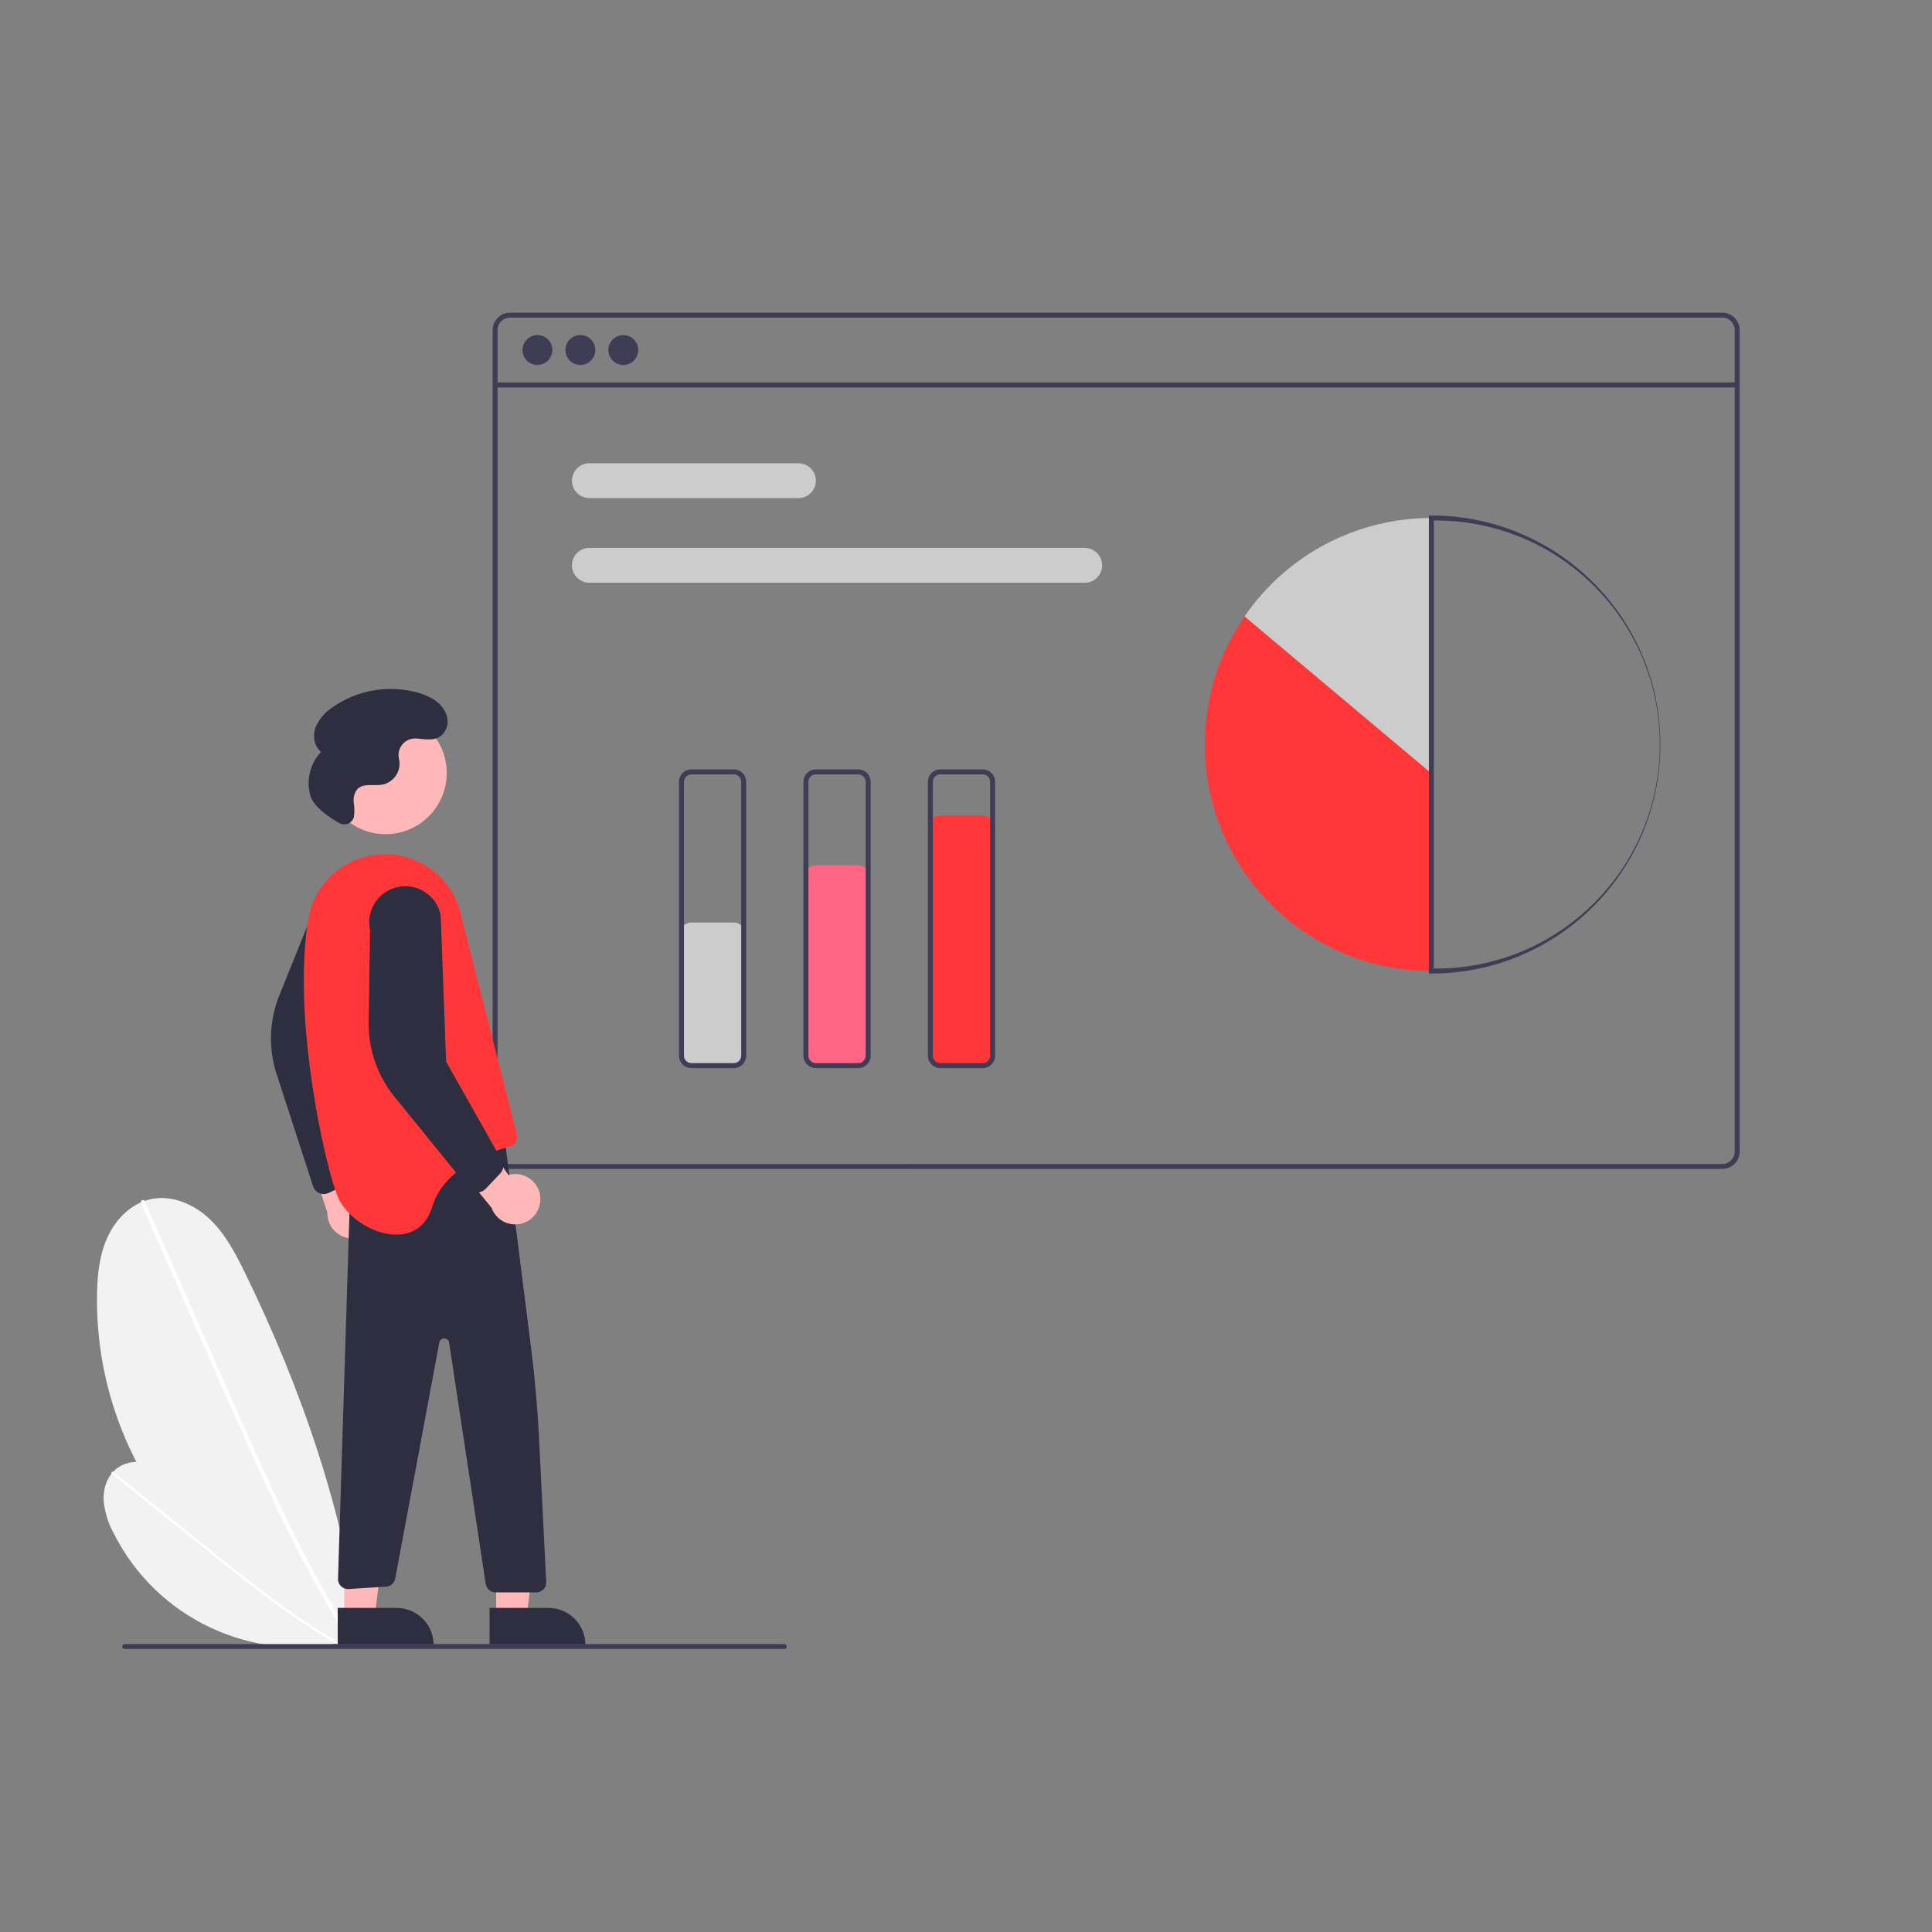 <?xml version="1.0" encoding="UTF-8"?><svg id="Calque_1" xmlns="http://www.w3.org/2000/svg" viewBox="0 0 600 600"><rect x="0" y="0" width="600" height="600" fill="#808080" stroke="none"/><defs><style>.cls-1{fill:#2f2e41;}.cls-2{fill:#fff;}.cls-3{fill:#3f3d56;}.cls-4{fill:#ffb8b8;}.cls-5{fill:#ccc;}.cls-6{fill:#ff3738;}.cls-7{fill:#ff6584;}.cls-8{fill:#f2f2f2;}</style></defs><g id="undraw_charts_re_5qe9"><path id="Tracé_2477" class="cls-8" d="m112.11,509.76c-48.9-12.73-82.75-57.24-81.98-107.76.09-6.12.74-12.36,3.31-17.91s7.34-10.35,13.32-11.67c6.52-1.44,13.4,1.5,18.26,6.08,4.86,4.58,8.04,10.62,10.98,16.62,17.65,36.13,31.07,74.89,36.09,114.79l.03-.15h-.01Z"/><path id="Tracé_2478" class="cls-2" d="m43.8,373.63l12.37,28.11,12.37,28.11c3.92,8.9,7.83,17.81,11.88,26.66,4.02,8.77,8.17,17.47,12.6,26.04,4.42,8.55,9.12,16.97,14.23,25.14.64,1.02,1.28,2.03,1.92,3.04.45.7,1.57.05,1.12-.65-5.2-8.11-9.99-16.47-14.49-24.99s-8.71-17.21-12.75-25.95c-4.07-8.79-7.99-17.66-11.89-26.53-4.11-9.34-8.22-18.68-12.33-28.01l-12.37-28.11-1.54-3.5c-.33-.76-1.45-.1-1.12.65h0Z"/><path id="Tracé_2479" class="cls-8" d="m106.95,509.95c-28.82,6.59-58.42-7.37-71.65-33.81-1.73-3.14-2.8-6.61-3.12-10.19-.17-3.57,1.02-7.36,3.77-9.65,3-2.51,7.36-2.84,11.12-1.77s7.04,3.34,10.18,5.66c18.92,13.99,36.35,30.5,49.73,49.85l-.02-.08h-.01Z"/><path id="Tracé_2480" class="cls-2" d="m34.74,457.72l14.01,11.26,14.01,11.26c4.44,3.56,8.87,7.13,13.36,10.63,4.45,3.47,8.96,6.87,13.57,10.12s9.32,6.35,14.17,9.21c.6.36,1.21.71,1.82,1.06.42.24.83-.4.4-.64-4.89-2.81-9.63-5.85-14.27-9.06s-9.16-6.58-13.63-10.03c-4.49-3.47-8.91-7.01-13.34-10.56l-13.96-11.22-14.01-11.25-1.74-1.4c-.38-.3-.78.34-.4.64h0v-.02Z"/><path id="Tracé_2481" class="cls-3" d="m534.87,97.1H158.4c-2.99,0-5.41,2.42-5.41,5.4h0v255.11c0,2.99,2.42,5.41,5.4,5.41h376.47c2.99,0,5.41-2.42,5.41-5.4h0V102.51c0-2.99-2.42-5.41-5.4-5.41,0,0,0,0,0,0h.01Zm3.87,260.51c0,2.14-1.73,3.87-3.87,3.87H158.4c-2.14,0-3.87-1.73-3.87-3.87V102.51c0-2.14,1.73-3.87,3.87-3.87h376.46c2.14,0,3.87,1.73,3.87,3.87v255.1h.01Z"/><rect id="Rectangle_444" class="cls-3" x="153.76" y="118.78" width="385.74" height="1.55"/><circle id="Ellipse_398" class="cls-3" cx="166.9" cy="108.7" r="4.64"/><circle id="Ellipse_399" class="cls-3" cx="180.24" cy="108.7" r="4.64"/><circle id="Ellipse_400" class="cls-3" cx="193.57" cy="108.7" r="4.64"/><path id="Tracé_2482" class="cls-5" d="m247.97,154.69h-64.93c-2.99,0-5.41-2.42-5.41-5.41s2.42-5.41,5.41-5.41h64.93c2.99,0,5.41,2.42,5.41,5.41s-2.42,5.41-5.41,5.41h0Z"/><path id="Tracé_2483" class="cls-5" d="m336.87,180.97h-153.83c-2.99,0-5.41-2.42-5.41-5.41,0-2.99,2.42-5.41,5.41-5.41h153.83c2.99,0,5.41,2.42,5.41,5.41,0,2.99-2.42,5.41-5.41,5.41Z"/><path id="Tracé_2484" class="cls-6" d="m386.51,191.42c-21.98,32.04-13.82,75.82,18.21,97.8,11.72,8.04,25.59,12.34,39.8,12.34v-61.41l-58.01-48.73Z"/><path id="Tracé_2485" class="cls-5" d="m444.52,160.87c-23.19-.01-44.9,11.42-58.01,30.55l58.01,48.73v-79.28Z"/><path id="Tracé_2486" class="cls-3" d="m444.52,302.34h-.77v-142.24h.77c39.28,0,71.12,31.84,71.12,71.12s-31.84,71.12-71.12,71.12Zm.77-140.69v139.14c38.42.34,69.84-30.54,70.18-68.96.34-38.42-30.54-69.84-68.96-70.18-.06,0-.12,0-.18,0h-1.04Z"/><path id="Tracé_2487" class="cls-5" d="m227.87,331.33h-13.14c-1.92,0-3.48-1.56-3.48-3.48v-37.88c0-1.92,1.56-3.48,3.48-3.48h13.14c1.92,0,3.48,1.56,3.48,3.48v37.88c0,1.92-1.56,3.48-3.48,3.48Z"/><path id="Tracé_2488" class="cls-7" d="m266.52,331.33h-13.14c-1.92,0-3.48-1.56-3.48-3.48v-55.66c0-1.92,1.56-3.48,3.48-3.48h13.14c1.92,0,3.48,1.56,3.48,3.48v55.66c0,1.92-1.56,3.48-3.48,3.48Z"/><path id="Tracé_2489" class="cls-6" d="m305.17,331.33h-13.14c-1.92,0-3.48-1.56-3.48-3.48v-71.12c0-1.92,1.56-3.48,3.48-3.48h13.14c1.92,0,3.48,1.56,3.48,3.48v71.12c0,1.92-1.56,3.48-3.48,3.48Z"/><path id="Tracé_2490" class="cls-3" d="m227.87,331.71h-13.14c-2.14,0-3.87-1.73-3.87-3.87v-85.03c0-2.14,1.73-3.87,3.87-3.87h13.14c2.14,0,3.87,1.73,3.87,3.87v85.03c0,2.14-1.73,3.87-3.87,3.87Zm-13.14-91.22c-1.28,0-2.32,1.04-2.32,2.32v85.03c0,1.28,1.04,2.32,2.32,2.32h13.14c1.28,0,2.32-1.04,2.32-2.32v-85.03c0-1.28-1.04-2.32-2.32-2.32h-13.14Z"/><path id="Tracé_2491" class="cls-3" d="m266.52,331.71h-13.14c-2.14,0-3.87-1.73-3.87-3.87v-85.03c0-2.14,1.73-3.87,3.87-3.87h13.14c2.14,0,3.87,1.73,3.87,3.87v85.03c0,2.14-1.73,3.87-3.87,3.87Zm-13.14-91.22c-1.28,0-2.32,1.04-2.32,2.32v85.03c0,1.28,1.04,2.32,2.32,2.32h13.14c1.28,0,2.32-1.04,2.32-2.32v-85.03c0-1.28-1.04-2.32-2.32-2.32h-13.14Z"/><path id="Tracé_2492" class="cls-3" d="m305.17,331.71h-13.14c-2.14,0-3.87-1.73-3.87-3.87v-85.03c0-2.14,1.73-3.87,3.87-3.87h13.14c2.14,0,3.87,1.73,3.87,3.87v85.03c0,2.14-1.73,3.87-3.87,3.87Zm-13.14-91.22c-1.28,0-2.32,1.04-2.32,2.32v85.03c0,1.28,1.04,2.32,2.32,2.32h13.14c1.28,0,2.32-1.04,2.32-2.32v-85.03c0-1.28-1.04-2.32-2.32-2.32h-13.14Z"/><path id="Tracé_2493" class="cls-4" d="m117.03,378.81c1.13-4.14-1.3-8.41-5.44-9.55-.44-.12-.89-.2-1.35-.24l-6.65-26.81-9.73,10.55,7.81,23.84c-.11,4.32,3.3,7.9,7.62,8.01,3.62.09,6.82-2.31,7.75-5.8h-.01Z"/><path id="Tracé_2494" class="cls-1" d="m99.21,370.56c-.91-.38-1.62-1.13-1.95-2.06l-11.1-34.15c-2.87-8.2-2.66-17.17.59-25.23l10.7-26.56c.9-6.12,6.6-10.36,12.72-9.46,6.12.9,10.36,6.6,9.46,12.72h0c-.02.14-.04.29-.07.43l-14.76,42.95,5.17,34.97c.14,1.46-.64,2.85-1.96,3.48l-5.96,2.84c-.64.3-1.36.41-2.06.29-.27-.04-.53-.11-.78-.22h0Z"/><path id="Tracé_2495" class="cls-4" d="m154.07,502.06h9.48l4.51-36.55h-13.98v36.55h-.01Z"/><path id="Tracé_2496" class="cls-1" d="m181.82,510.86h-29.79v-11.51h18.28c6.35,0,11.51,5.15,11.51,11.5h0Z"/><path id="Tracé_2497" class="cls-4" d="m106.91,502.06h9.47l4.51-36.55h-13.98v36.55Z"/><path id="Tracé_2498" class="cls-1" d="m134.67,510.86h-29.79v-11.51h18.28c6.35,0,11.51,5.15,11.51,11.5h0Z"/><path id="Tracé_2499" class="cls-1" d="m156.66,353.07l8.33,66.01c1.15,9.07,1.95,18.18,2.4,27.32l2.24,44.89c.09,1.7-1.22,3.15-2.91,3.24,0,0-.01,0-.02,0h-12.79c-1.53,0-2.83-1.12-3.06-2.63l-11.37-74.92c-.13-.85-.91-1.43-1.76-1.3-.65.1-1.17.6-1.29,1.24l-13.7,73.37c-.28,1.36-1.42,2.36-2.8,2.46l-11.64.74c-1.7.12-3.18-1.16-3.31-2.86,0-.11-.01-.21,0-.32l3.76-120.25,47.93-17.01v.02Z"/><circle id="Ellipse_401" class="cls-4" cx="119.75" cy="240.07" r="18.99"/><path id="Tracé_2500" class="cls-6" d="m104.87,371.63c4.64,10.82,24.74,18.55,29.38,3.09,3.59-11.95,17.8-16.98,24.06-18.64,1.64-.44,2.62-2.11,2.21-3.76l-17.52-68.84c-3.3-12.94-16.46-20.76-29.41-17.46-9.23,2.35-16.22,9.9-17.85,19.28-.64,4.03-1.05,8.1-1.23,12.18-1.45,30.37,7.3,67.01,10.36,74.13v.02Z"/><path id="Tracé_2501" class="cls-4" d="m167.78,371.61c-.43-4.27-4.24-7.39-8.51-6.96-.46.05-.91.13-1.35.26l-15.84-22.63-5.29,13.35,15.85,19.44c1.45,4.06,5.92,6.18,9.99,4.73,3.4-1.21,5.52-4.6,5.14-8.19h0Z"/><path id="Tracé_2502" class="cls-1" d="m148.19,370.32c-.99-.03-1.92-.47-2.56-1.23l-22.63-27.88c-5.62-6.62-8.65-15.06-8.52-23.75l.44-28.63c-1.33-6.05,2.5-12.02,8.55-13.35,5.97-1.31,11.88,2.4,13.3,8.34.04.16.07.33.1.5l1.67,45.38,17.39,30.78c.66,1.31.42,2.89-.58,3.95l-4.54,4.79c-.49.51-1.12.86-1.81,1.01-.27.06-.54.08-.81.07h0v.02Z"/><path id="Tracé_2503" class="cls-1" d="m105.34,255.6c1.47.87,3.37.38,4.24-1.09.14-.23.24-.48.32-.74v-.04c.22-1.47.21-2.96-.03-4.42-.23-1.48.15-2.99,1.05-4.19,1.88-2.03,5.22-.95,7.93-1.46,3.29-.73,5.52-3.8,5.21-7.15-.04-.31-.1-.62-.17-.92-.61-2.79,1.16-5.53,3.94-6.14.46-.1.93-.14,1.41-.11,2.74.15,5.7.99,7.97-1.04,1.7-1.64,2.26-4.14,1.41-6.34-1.3-3.74-4.96-5.7-8.58-6.77-9.08-2.62-18.86-1.02-26.62,4.37-2.39,1.5-4.27,3.68-5.4,6.27-.97,2.63-.5,5.94,1.7,7.67-3.47,3.67-4.72,8.92-3.28,13.76,1.09,3.5,6.27,6.86,8.89,8.36v-.02Z"/><path id="Tracé_2504" class="cls-3" d="m243.56,512.11H38.71c-.43,0-.77-.34-.77-.77s.34-.77.77-.77h204.85c.43,0,.77.34.77.77s-.34.77-.77.77Z"/></g></svg>